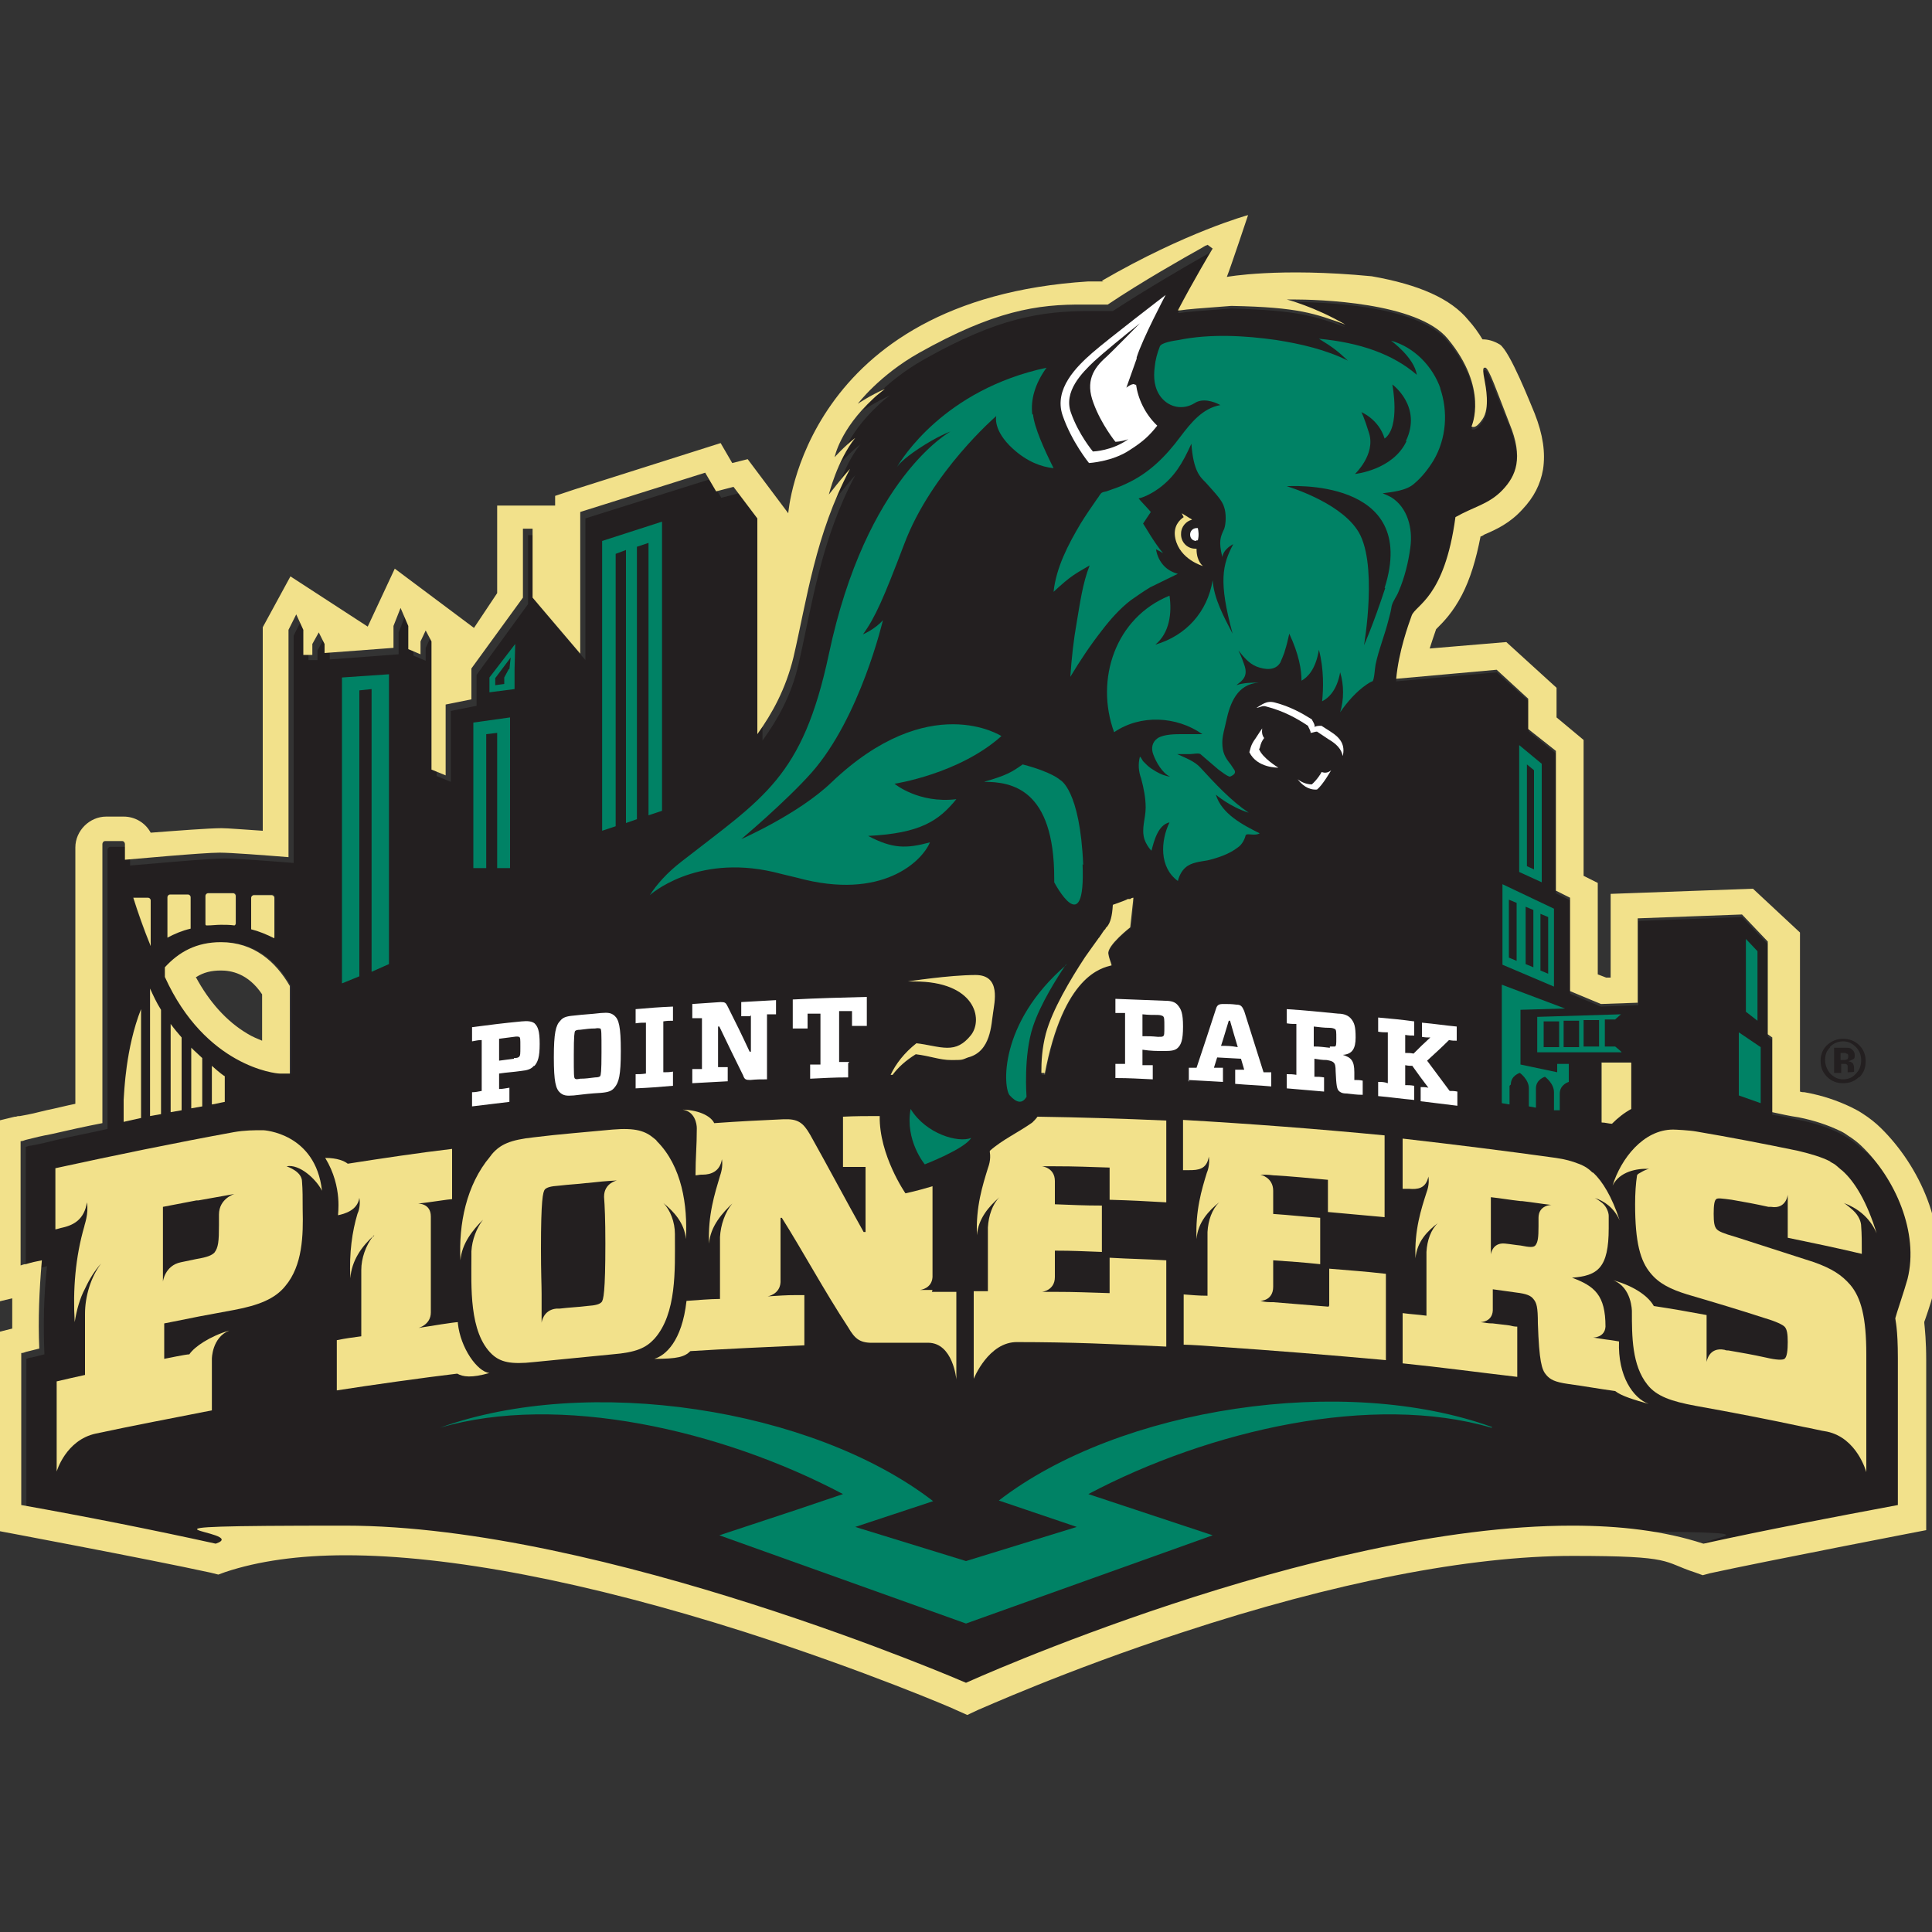 <?xml version="1.0" encoding="UTF-8"?>
<svg id="Layer_1" data-name="Layer 1" xmlns="http://www.w3.org/2000/svg" version="1.1" viewBox="0 0 300 300">
  <rect x="0" y="0" width="300" height="300" fill="#333333" stroke="none"/>
  <defs>
    <style>
      .cls-1 {
        fill: #231f20;
      }

      .cls-1, .cls-2, .cls-3, .cls-4, .cls-5 {
        stroke-width: 0px;
      }

      .cls-2, .cls-3 {
        fill: #008265;
      }

      .cls-3 {
        fill-rule: evenodd;
      }

      .cls-4 {
        fill: #f2e18b;
      }

      .cls-5 {
        fill: #fff;
      }
    </style>
  </defs>
  <g>
    <path class="cls-1" d="M289.1,178.4c-.6-.6-1.4-1.2-2.2-1.7-.5-.3-1-.6-1.4-.8-1.7-.8-3.6-1.5-6.2-2-1.4-.3-2.7-.6-4.1-.8v-11.6l-.7-.5v-14.4l-4-4.2-16.1.6v13.1c0,0-5.8.2-5.8.2l-4.8-2v-14.5l-2.2-1.1v-21.7l-4.2-3.4v-4.7c0,0-5-4.5-5-4.5l-15.6,1.4c.4-4.3,1.9-8.5,2.4-9.8.6-1.7,5.2-2.7,6.8-15.3,2.8-1.6,5.2-2,7.3-4.2,2.1-2.2,3.2-5,1.1-10.3-2.2-5.3-3.2-8.3-3.7-8.7,0,0-.2,0-.2,0-.3,0-.2.8,0,1.8.2,1.2.9,4.5-.3,6.2-.7,1-1.1,1.2-1.4,1.2s-.3-.1-.3-.1c0,0,2.7-5.9-3.7-13.6-4.7-5.8-20.2-6.1-24.1-6.1s-.9,0-.9,0c0,0,4.3,1.2,9.1,3.9-4.7-1.7-7.3-2.6-17.7-2.9-5.2.4-6.8.5-8,.7,0,0-.2,0-.3,0,2.3-4.4,5.2-9.2,5.4-9.6,0,0,0,0,0,0,0,0,0,0,0,0,0,0-.1,0-.2.1h0s0,0,0,0c0,0,0,0,0,0,0,0,0,0,0,0,0,0,0,0,0,0,0,0,0,0,0,0-.2.1-.4.2-.7.4h0c-2.7,1.5-9.4,5.4-14.6,8.8,0,0-.1,0-.2,0-1.2,0-2.3,0-3.4,0-7.4,0-14.2,1-25.7,7.5-6.2,3.5-9.5,7.9-9.5,7.9,0,0,2-1.3,4.2-2.3-.7.5-1.3,1-1.8,1.5-5.2,4.8-6,9.1-6,9.1,0,0,1.4-1.6,3.2-3-2.8,3.5-4.1,8.8-4.1,8.8,0,0,2.1-2.7,3.3-4-5.4,10.2-6.7,20.2-8.8,29.3-1.1,4.9-3.3,8.7-5.6,11.9v-33.5l-3.7-4.9-2.7.7-1.7-2.9-19.4,6.1v22l-7.4-8.7v-10.7h-1.5v10.7l-8,11v4.8s-4,.8-4,.8v11l-2.2-.9v-19.9l-.9-1.7-.8,1.7v2l-1.9-.8v-3.6l-1.2-2.8-1.1,2.8v3.4l-10.7.8v-1.4l-.9-1.8-1,1.8v1.5h-1.4c0,.1,0-3.8,0-3.8l-1.1-2.4-1.2,2.4v35.3c-3.8-.3-9-.7-10.7-.7h0c-2.6,0-13.4,1-14.7,1.1v-2.4c0-.3-.2-.5-.4-.5h-2.7c-.2,0-.4.2-.4.5v43.3c-2.6.6-5.3,1.1-7.9,1.7-1.6.4-2.4.6-4,.9-.3,0-.5.1-.8.2v19.3c.3,0,.5-.1.8-.2,1-.2,1.5-.3,2.5-.6-.5,4.5-.6,9.1-.4,13.7-.8.2-1.2.3-2,.5-.3,0-.5.1-.8.2v.2c0,.3,0,.5,0,.8v19.7c0,1.2,0,1.7,0,2.9,10.1,1.8,20.2,3.8,30.2,6,5.9-1.9,12.7-2.8,20.1-2.8,40.2,0,96.4,24.4,96.4,24.4,0,0,53.8-24.4,94.1-24.4s14.4.8,20.4,2.8c10-2.2,20.1-4.2,30.2-6,0-7.4,0-15.3,0-22.7h0c0-4.7-.4-5.9-.4-6.2.1-.5,1.5-4.6,1.9-6.1,1.8-7.3-1.9-15.6-7.1-20.6ZM39.1,139.3c0-.2.2-.4.4-.4h2.8c.2,0,.4.2.4.4v6.2c-1.1-.6-2.3-1.1-3.6-1.4v-4.9ZM32,139c0-.2.2-.4.4-.4h3.9c.2,0,.4.2.4.4v4.3c0,.2,0,.3-.2.3-.7,0-1.4-.1-2.1-.1h0c-.7,0-1.4,0-2.1.1-.1,0-.2-.2-.2-.3v-4.3ZM26,139.3c0-.2.2-.4.4-.4h2.8c.2,0,.4.2.4.4v4.9c-1.2.3-2.4.8-3.6,1.4v-6.2ZM20.7,139.4h2.3c.2,0,.4.2.4.4v7.1c-1.2-2.7-2.1-5.3-2.7-7.5,0,0,0,0,0,0ZM21.9,173.6c-.9.2-1.8.4-2.7.6v-3.4c0-1.2.3-8,2.7-14.1,0,0,0,0,0,0v16.9ZM25,173c-.6.1-1.1.2-1.7.3v-19.8c.5,1.1,1.1,2.3,1.7,3.3v16.2ZM28.2,172.4c-.6.1-1.1.2-1.7.3v-13.7c.6.7,1.1,1.4,1.7,2.1v11.3ZM31.4,171.8c-.6.1-1.1.2-1.7.3v-9.5c.6.6,1.2,1.2,1.7,1.6v7.5ZM34.9,171.1c-.7.1-1.4.3-2,.4v-5.9c1.1.9,1.9,1.5,2,1.6v4ZM45.1,166.7h-1.5s0,0,0,0c-.6,0-11.4-1.1-17.8-15,0,0,0-1.3,0-1.5,2.1-2.4,4.9-3.9,8.7-3.9,5.1,0,8.5,2.9,10.7,6.8v13.6ZM154.2,157.3c-.2,1.6-.2,6-3.9,6.9-1,.3-1.9.4-2.6.4-1.8,0-3.1-.6-5.5-.9-1.5,1-2.7,2-3.6,3.2-.1,0-.2,0-.3,0,.8-1.7,2.1-3.4,4-4.9,1.8.2,3.4.7,4.8.7s2.5-.4,3.7-2c1.9-2.6.6-8.3-8.8-8.3s-.8,0-1.2,0c0,0,6.4-.9,10.5-1,0,0,0,0,0,0,4,0,3,4.3,2.7,5.9ZM175.6,144s-3.6,2.8-3.4,4.1c0,.7.4,1.3.5,1.8,0,0,0,0,0,0-1.6.4-7.5,1.5-10.4,17-.2,0-.3,0-.5,0,0-1.8.1-3.8.7-6.1.9-3.8,3.7-8.4,6.1-11.9h0c.7-1.1,1.4-2,2-2.8,0,0,0,0,0,0,0-.1.2-.2.3-.4,0,0,0,0,0,0,0-.1.2-.2.2-.3,0,0,0,0,0,0,0-.1.1-.2.2-.3,0,0,0,0,0,0,0,0,.1-.2.2-.3,0,0,0,0,0,0,0,0,.1-.2.2-.2,0,0,0,0,0,0,0,0,.1-.1.1-.2,0,0,0,0,0,0,0,0,.1-.2.2-.2,0,0,0,0,0,0,0,0,0,0,0,0h0c.4-.6.7-1.7.9-3.4l2.3-.7h.4c.2-.2.4-.3.5-.3l-.5,4.6ZM253.3,172.1c-1.1.6-2.1,1.4-3,2.3-.6,0-1.1-.2-1.7-.2v-9.3h4.6c0,0,0,7.2,0,7.2Z"/>
    <path class="cls-4" d="M188.3,38.6s0,0,0,0c-.2.3-3.1,5.2-5.4,9.6,0,0,.2,0,.3,0,1.3-.2,2.8-.3,8-.7,10.5.2,13,1.2,17.7,2.9-4.8-2.8-9.1-3.9-9.1-3.9,0,0,.3,0,.9,0,3.9,0,19.4.4,24.1,6.1,6.4,7.7,3.7,13.6,3.7,13.6,0,0,0,.1.3.1s.7-.2,1.4-1.2c1.2-1.7.5-5.1.3-6.2-.2-1-.3-1.8,0-1.8s.1,0,.2,0c.6.4,1.6,3.3,3.7,8.7,2.2,5.3,1,8.1-1.1,10.3-2.1,2.2-4.5,2.6-7.3,4.2-1.7,12.6-6.2,13.6-6.8,15.3-.5,1.4-2,5.5-2.4,9.8l15.6-1.4,4.9,4.5v4.7c0,0,4.3,3.4,4.3,3.4v21.7l2.2,1.1v14.5l4.8,2,5.7-.2v-13.1c0,0,16.2-.6,16.2-.6l4,4.2v14.4l.7.5v11.6c1.4.3,2.7.6,4.1.8,2.5.5,4.5,1.2,6.2,2,.5.2,1,.5,1.4.8.8.5,1.6,1.1,2.2,1.7,5.2,5,8.9,13.4,7.1,20.6-.4,1.5-1.8,5.6-1.9,6.1,0,.3.4,1.5.4,6.2h0c0,7.4,0,15.3,0,22.8-10.1,1.9-20.2,3.8-30.2,6-6.1-2-13-2.8-20.4-2.8-40.3,0-94.1,24.4-94.1,24.4,0,0-56.2-24.4-96.4-24.4s-14.2.8-20.1,2.8c-10-2.2-20.1-4.2-30.2-6,0-1.2,0-1.7,0-2.9v-19.7c0-.3,0-.5,0-.8v-.2c.3,0,.5-.1.8-.2.8-.2,1.2-.3,2-.5-.2-4.5,0-9.1.4-13.7-1,.2-1.5.3-2.5.6-.3,0-.5.1-.8.2v-19.3c.3,0,.5-.1.8-.2,1.6-.4,2.4-.6,4-.9,2.6-.6,5.3-1.2,7.9-1.7v-43.3c0-.3.2-.5.4-.5h2.7c.2,0,.4.2.4.5v2.4c1.3-.1,12.1-1.1,14.7-1.1h0c1.7,0,7,.4,10.7.7v-35.3l1.2-2.4,1.1,2.4v3.9h1.4v-1.7l1-1.8.9,1.8v1.4l10.7-.8v-3.4l1.1-2.8,1.2,2.8v3.6l1.9.8v-2l.8-1.7.9,1.7v19.9l2.2.9v-11l4-.8v-4.8s8-11,8-11v-10.7h1.5v10.7l7.4,8.7v-22l19.4-6.1,1.7,2.9,2.7-.7,3.7,4.9v33.5c2.3-3.2,4.4-7,5.6-11.9,2.1-9,3.4-19.1,8.8-29.3-1.2,1.3-3.3,4-3.3,4,0,0,1.3-5.3,4.1-8.8-1.8,1.4-3.2,3-3.2,3,0,0,.8-4.3,6-9.1.5-.5,1.2-1,1.8-1.5-2.3,1-4.2,2.3-4.2,2.3,0,0,3.3-4.4,9.5-7.9,11.6-6.5,18.3-7.6,25.7-7.5,1.1,0,2.3,0,3.4,0,0,0,.1,0,.2,0,5.2-3.5,11.9-7.3,14.6-8.8h0c.3-.2.5-.3.7-.4,0,0,0,0,0,0,0,0,0,0,0,0,0,0,0,0,0,0,0,0,0,0,0,0,0,0,0,0,0,0h0c0,0,.2,0,.2-.1,0,0,0,0,0,0M32.2,143.7c.7,0,1.4-.1,2.1-.1h0c.7,0,1.4,0,2.1.1.1,0,.2-.2.2-.3v-4.3c0-.2-.2-.4-.4-.4h-3.9c-.2,0-.4.2-.4.4v4.3c0,.2,0,.3.2.3M42.6,145.6v-6.2c0-.2-.2-.4-.4-.4h-2.8c-.2,0-.4.2-.4.4v4.9c1.2.3,2.4.8,3.6,1.4M26,145.6c1.1-.6,2.3-1.1,3.6-1.4v-4.9c0-.2-.2-.4-.4-.4h-2.8c-.2,0-.4.2-.4.4v6.2M162.2,166.9c2.9-15.5,8.9-16.6,10.4-17,0,0,0,0,0,0-.1-.5-.4-1.1-.5-1.8-.2-1.3,3.4-4.1,3.4-4.1l.5-4.6c-.2,0-.4.1-.5.2h-.4c0,.1-2.3.9-2.3.9-.1,1.8-.4,2.8-.9,3.4h0s0,0,0,0c0,0,0,0,0,0,0,0-.1.1-.2.2,0,0,0,0,0,0,0,0,0,.1-.1.2,0,0,0,0,0,0,0,0-.1.1-.2.2,0,0,0,0,0,0,0,0-.1.2-.2.3,0,0,0,0,0,0,0,0-.1.2-.2.3,0,0,0,0,0,0,0,.1-.2.2-.2.3,0,0,0,0,0,0,0,.1-.2.2-.3.4,0,0,0,0,0,0-.6.8-1.2,1.7-2,2.8h0c-2.3,3.5-5.1,8.2-6.1,11.9-.6,2.3-.7,4.3-.7,6.1.2,0,.3,0,.5,0M23.4,146.9v-7.1c0-.2-.2-.4-.4-.4h-2.3s0,0,0,0c.7,2.2,1.6,4.8,2.7,7.5M43.5,166.7h1.5v-13.6c-2.2-3.8-5.6-6.8-10.7-6.8-3.8,0-6.5,1.5-8.7,3.9,0,.2,0,1.5,0,1.5,6.3,13.9,17.2,15,17.8,15M140.8,152.4c.4,0,.8,0,1.2,0,9.4,0,10.7,5.8,8.8,8.3-1.2,1.5-2.3,2-3.7,2s-3-.5-4.8-.7c-1.9,1.5-3.2,3.2-4,4.9.1,0,.2,0,.3,0,.9-1.2,2-2.2,3.6-3.2,2.4.3,3.7.9,5.5.9s1.6,0,2.6-.4c3.6-.9,3.6-5.2,3.9-6.9.2-1.6,1.3-5.9-2.7-5.9s0,0,0,0c-4.1,0-10.5,1-10.5,1M23.3,173.3c.6-.1,1.1-.2,1.7-.3v-16.2c-.7-1.1-1.2-2.2-1.7-3.3v19.8M19.2,174.2c.9-.2,1.8-.4,2.7-.6v-16.9s0,0,0,0c-2.4,6.1-2.6,12.9-2.7,14.1v3.4M26.5,172.7c.6-.1,1.1-.2,1.7-.3v-11.3c-.6-.7-1.2-1.4-1.7-2.1v13.7M29.7,172.1c.6-.1,1.1-.2,1.7-.3v-7.5c-.5-.5-1.1-1-1.7-1.6v9.5M250.3,174.5c.9-.9,1.9-1.7,3-2.3v-7.2s-4.6,0-4.6,0v9.3c.6,0,1.1.2,1.7.2M32.9,171.5c.7-.1,1.4-.3,2-.4v-4c-.1,0-.9-.6-2-1.6v5.9M171.3,43.7c-.7,0-1.5,0-2.3,0-44.2,2.8-46.6,36-46.6,36l-6.3-8.4-2.4.6-1.8-3.1-22.7,7.2-3,1v1.5h-9v13.6l-3.6,5.4s-12.3-9.2-12.3-9.2l-4.2,9-12-7.8-4.3,7.9v31.6c-3.2-.2-5.4-.4-6.4-.4h0c-1.9,0-7.1.4-11,.7-.8-1.5-2.4-2.5-4.2-2.5h-2.7c-2.6,0-4.8,2.2-4.8,4.8v39.8c-1.5.3-3,.7-4.5,1h0s0,0,0,0c-1.6.4-2.4.6-4.1.9-.2,0-.4,0-.6.1h-.2c0,0-3.3.8-3.3.8v28.1l2.9-.7c0,1.5,0,3.1,0,4.7l-2.8.7v4.4s0,26.2,0,26.2c0,0,23.5,4.4,33.6,6.6l1.2.3,1.1-.4c5.1-1.7,11.4-2.6,18.7-2.6,16,0,37.4,4.1,61.9,11.9,18.7,6,32.7,12,32.8,12.1l1.8.8,1.7-.8c.1,0,13.5-6.1,31.6-12,23.7-7.8,44.7-11.9,60.7-11.9s13.8.9,19.1,2.6l1.1.4,1.1-.3c8.7-1.9,33.6-6.7,33.6-6.7,0,0,0-18.9,0-26.3h0c0-3.1-.2-4.9-.3-5.9,0-.1,0-.2.1-.4.7-2,1.3-3.9,1.5-5,2.3-9.3-2.5-19.1-8.3-24.8-.8-.8-1.8-1.6-2.9-2.3h0s0,0,0,0c-.6-.4-1.2-.7-1.8-1h0s0,0,0,0c-2.1-1-4.4-1.8-7.2-2.3-.2,0-.4,0-.7-.1v-24.7l-7.3-6.8-22.1.8v13c0,0-.7,0-.7,0l-1.3-.5v-14.2l-2.2-1.1v-21.1l-4.2-3.5v-4.6c0,0-7.8-7.1-7.8-7.1l-11.9,1c.3-.9.6-1.9,1-3,0,0,.1-.1.2-.2.9-.9,2.4-2.4,3.8-5.1,1.3-2.5,2.2-5.5,2.9-9.1.2,0,.4-.2.6-.3,1.9-.8,4-1.8,5.9-3.9,1.8-1.9,2.8-3.9,3.2-6.2.4-2.6,0-5.4-1.3-8.7-.6-1.4-3.8-9.6-5.4-10.7h0s0,0,0,0c-1-.6-1.9-.8-2.6-.8s0,0-.1,0c-.6-1-1.3-2-2.2-3-2.7-3.3-7.6-5.5-15-6.8-14.5-1.4-22.5.1-22.5.1.6-1.5,3.3-9.6,3.3-9.6,0,0-9.6,2.6-22.7,10.2ZM30.5,151.7c1.1-.7,2.3-1,3.8-1s4.2.4,6.4,3.7v7.2c-.7-.3-1.5-.6-2.3-1.1-3.2-1.9-5.9-4.9-8-8.8h0Z"/>
    <g>
      <path class="cls-4" d="M185.8,85.2c0,0-.1,0-.2,0-1.3,0-2.3-1.1-2.2-2.4,0-1,.8-1.9,1.7-2.1,0,0-.2-.2-.3-.2h0c-.3-.2-1.3-.8-1.3-.8l.3.6h0c-.6.4-1.7,1.4-1.3,3.3.7,3.3,4.3,4.3,4.3,4.3,0,0-1-.7-1-2.6Z"/>
      <path class="cls-5" d="M185.7,83.9c0,0,.2,0,.3,0,.2-.8.1-1.4,0-1.9,0,0-.2,0-.2,0-.5,0-1,.4-1,1s.4,1,1,1Z"/>
    </g>
    <g>
      <g>
        <g>
          <path class="cls-5" d="M82.9,165.5c-.4.5-1,.7-2,.8-1.4.2-2.1.2-3.4.4v2.4c.6,0,.9-.1,1.6-.2v2.2c-2.3.3-3.5.4-5.8.7v-2.2c.6,0,.9-.1,1.5-.2v-7.9c-.6,0-.9.1-1.5.2v-2.2c3.1-.4,4.6-.6,7.7-.9,1-.1,1.6,0,2,.3.5.5.8,1.1.8,3.2s-.3,2.8-.8,3.4ZM79.8,164.3c.5,0,.7-.1.8-.2.2-.2.2-.4.2-1.6s0-1.4-.2-1.5c0,0-.3-.1-.8,0-.9.1-1.4.2-2.3.3v3.4c.9-.1,1.4-.2,2.3-.3Z"/>
          <path class="cls-5" d="M93.3,157.3c1.2-.1,1.6,0,2.1.4.7.6,1,1.7,1,5.5s-.3,4.9-1,5.7c-.4.5-.9.7-2.1.8-1.7.1-2.5.2-4.2.4-1.2.1-1.6,0-2.1-.4-.7-.6-1-1.7-1-5.5s.3-5,1-5.7c.4-.5.9-.7,2.1-.8,1.7-.2,2.5-.2,4.2-.4ZM89.3,167.5c.1.1.3.1.8,0,.9,0,1.4-.1,2.3-.2.5,0,.7-.1.8-.2.1-.2.2-.6.2-3.7s0-3.6-.2-3.7c-.1,0-.3-.1-.8,0-.9,0-1.4.1-2.3.2-.5,0-.7.1-.8.2-.1.2-.2.6-.2,3.7s0,3.6.2,3.7Z"/>
          <path class="cls-5" d="M104.5,166.4v2.2c-2.3.2-3.5.3-5.8.4v-2.2c.6,0,.9,0,1.6-.1v-7.9c-.6,0-.9,0-1.6.1v-2.2c2.3-.2,3.5-.3,5.8-.4v2.2c-.6,0-.9,0-1.5.1v7.9c.6,0,.9,0,1.5-.1Z"/>
          <path class="cls-5" d="M116.5,157.8c-.6,0-.9,0-1.4,0,0-.9,0-1.3,0-2.2,2.2-.1,3.2-.2,5.4-.3v2.2c-.6,0-.9,0-1.4,0v10.1c-1.1,0-1.6,0-2.6.1-.7,0-.9-.1-1.1-.7-1.5-3-2.2-4.5-3.7-7.6,0,0-.1,0-.2,0v6.3c.6,0,.9,0,1.5,0v2.2c-2.2.1-3.3.2-5.5.3v-2.2c.6,0,.9,0,1.5,0v-7.9c-.6,0-.9,0-1.5,0v-2.2c1.8-.1,2.6-.2,4.4-.3.7,0,.8.1,1.1.7,1.4,2.8,2.1,4.2,3.4,7,0,0,.1,0,.2,0v-5.7Z"/>
          <path class="cls-5" d="M131.7,165.1v2.2c-2.4,0-3.6.1-5.9.2v-2.2c.6,0,1,0,1.6,0v-7.9c-.8,0-1.2,0-2,0v2.3c-.9,0-1.4,0-2.3,0v-4.5c3.8-.2,7.6-.3,11.5-.4v4.5c-.9,0-1.4,0-2.3,0v-2.3c-.8,0-1.2,0-2,0v7.9c.6,0,1,0,1.6,0Z"/>
        </g>
        <g>
          <path class="cls-5" d="M182.9,162.7c-.4.4-1,.5-2,.5-1.4,0-2.1,0-3.5-.2v2.4c.6,0,1,0,1.6,0v2.2c-2.3-.1-3.5-.2-5.8-.2v-2.2c.6,0,.9,0,1.5,0v-7.9c-.6,0-.9,0-1.5,0v-2.2c3.1.1,4.6.2,7.7.3,1,0,1.6.2,2,.7.5.6.8,1.2.8,3.3s-.3,2.8-.8,3.3ZM179.8,161c.5,0,.7,0,.8-.1.2-.1.2-.4.2-1.5s0-1.4-.2-1.6c0,0-.3-.2-.8-.2-.9,0-1.4,0-2.4-.1v3.4c.9,0,1.4,0,2.4.1Z"/>
          <path class="cls-5" d="M184.6,168v-2.2c.5,0,.7,0,1.2,0,1.2-3.6,1.8-5.4,3-9.1.2-.7.5-.8,1.2-.8.8,0,1.2,0,2,.1.7,0,.9.3,1.2,1,1.2,3.8,1.8,5.7,3,9.5.5,0,.7,0,1.2,0v2.2c-2.2-.2-3.3-.2-5.6-.4v-2.2c.6,0,.8,0,1.4,0-.2-.7-.3-1-.5-1.7-1.5-.1-2.2-.1-3.7-.2-.2.6-.3,1-.5,1.6.6,0,.8,0,1.4,0v2.2c-2.1-.1-3.2-.2-5.4-.3ZM189.6,162.4c1,0,1.5,0,2.6.2-.5-1.6-.7-2.4-1.2-4.1,0,0-.1,0-.2,0-.5,1.6-.7,2.4-1.2,3.9Z"/>
          <path class="cls-5" d="M210.3,167.7c.5,0,.8,0,1.3.1v2.2c-1,0-1.5-.1-2.5-.2-.7,0-1-.2-1.2-.4-.3-.3-.4-.8-.5-3,0-.9-.1-1.2-.3-1.4-.2-.2-.5-.3-1.1-.4-.8,0-1.2-.1-1.9-.2v2.8c.6,0,.9,0,1.5.1,0,.9,0,1.3,0,2.2-2.3-.2-3.5-.3-5.8-.5v-2.2c.6,0,.9,0,1.5.1v-7.9c-.6,0-.9,0-1.5-.1v-2.2c3.2.2,4.8.4,8,.7.9,0,1.6.3,2,.8.5.6.7,1.2.7,2.9s-.5,2.6-2,2.7h0c1.3.4,1.8.9,1.8,2.7,0,.4,0,.9,0,1.2ZM206.5,162.5c.5,0,.7,0,.8,0,.2-.1.2-.4.2-1.3s0-1.3-.2-1.4c0,0-.3-.2-.8-.2-1,0-1.5-.1-2.5-.2v3.1c1,0,1.5.1,2.5.2Z"/>
          <path class="cls-5" d="M219.4,165.5c-.5,0-.7,0-1.2-.1v3.1c.5,0,.8,0,1.4.1v2.2c-2.2-.2-3.4-.4-5.6-.6,0-.9,0-1.3,0-2.2.6,0,.9,0,1.5.2v-7.9c-.6,0-.9,0-1.5-.1v-2.2c2.2.2,3.4.3,5.6.6v2.2c-.5,0-.8,0-1.4-.1v2.8c.5,0,.8,0,1.3.1,1-1,1.5-1.5,2.6-2.5-.5,0-.8,0-1.3-.1v-2.2c2.2.2,3.3.4,5.4.6v2.2c-.5,0-.7,0-1.2-.1-1.3,1.3-2,1.9-3.4,3.2,1.4,1.9,2.1,2.8,3.5,4.7.5,0,.7,0,1.2.1v2.2c-2.3-.3-3.4-.4-5.7-.7v-2.2c.5,0,.7,0,1.2.1-1-1.3-1.5-2-2.5-3.4Z"/>
        </g>
      </g>
      <g>
        <path class="cls-5" d="M195.6,116.2c.2-.9.4-1.2.7-1.6-.5-.6-.3-1.5-.3-1.5,0,0-.7,1-1,1.5-.5.7-.7,1-1,2.2,1.2,2.5,4.5,2.4,4.5,2.4,0,0-2.5-1.5-3-2.9Z"/>
        <path class="cls-5" d="M205.2,119.9c0,.1-.7,1.2-1.5,1.9-.9,0-1.7-.4-2.2-.8.6.8,1.6,1.7,3,1.6.9-.7,2.2-3,2.2-3,0,0-.6.6-1.4.3Z"/>
        <path class="cls-5" d="M206.6,113.6c-.5-.3-.9-.6-1.4-.9-.4,0-.8,0-1.1.2.2-.3-.4-1.1-.4-1.2-1.6-1-3.4-2-5.7-2.6-1.4-.4-2.1.4-2.9.8.5,0,.9-.4,1.5-.2,2.7.7,4.7,1.8,6.5,3,0,.1.5.9.4,1.1.3,0,.7-.2,1-.2.6.4,1.2.8,1.8,1.2,1.2.7,2,1.5,2.2,2.6.4-1.7-.3-2.8-1.9-3.8Z"/>
      </g>
      <path class="cls-5" d="M176.3,59.8c-.3-.5-1.4.4-1.4.4l1.6-4.5c0,0,0-.1,0-.2.9-2.9,4.5-9.7,4.5-9.7,0,0-9,6.9-11.4,9-2.4,2.1-6,5.6-4.6,9.7,1.4,4.1,4.1,7.4,4.1,7.4,0,0,3.6-.2,6.3-2,2.2-1.4,3.1-2.3,4.3-3.8-1.9-1.8-3-4.2-3.3-6.4ZM169.7,70.1s-2.2-2.6-3.4-6c-1.2-3.3,1.7-6.2,3.6-8,1.3-1.2,4.8-4.1,7.1-5.9,0,0-4.5,4.6-5.3,5.3-1.9,1.7-3.2,3.7-1.9,7.1,1.2,3.3,3.4,6,3.4,6,0,0,.9,0,2-.4-2.5,1.8-5.4,1.9-5.4,1.9Z"/>
    </g>
    <g>
      <path class="cls-4" d="M291.4,191.5c-1.5-4.9-3.4-8-5.3-9.7-.4-.3-.8-.7-1.2-1-.3-.2-.6-.3-.8-.5-1.2-.6-2.8-1.1-4.9-1.6-5.3-1.1-10.5-2.1-15.8-3-1.1-.2-3.3-.3-3.6-.3-4.6,0-8.1,4.5-9.4,8.7,1.1-2.2,3.8-2.7,5.7-2.6,0,0-.4,0-1.4.6-.2.1-.4.2-.5.4-.2,1.3-.3,2.8-.3,4.5,0,5.9.8,8.8,2.4,10.7,1.3,1.6,3.1,2.5,5.7,3.3,4.1,1.2,8.1,2.4,12.1,3.7,1.7.5,2.7,1,3,1.3.4.4.5,1.2.5,2.4s-.1,2.3-.5,2.6c-.3.2-1.2.2-2.9-.2-2.3-.5-3.5-.7-5.8-1.1-.2,0-.4,0-.6-.1,0,0,0,0,0,0-2.5-.5-2.8,1.9-2.8,1.9v-5.6s0,0,0,0c0-.5,0-1,0-1.7-3.3-.6-4.9-.9-8.2-1.4-.7-1.3-2.7-3-6.3-4,2.9,1.1,2.9,4.8,2.9,4.8t0,0c0,3.9,0,8.4,2.4,11.4,1.4,1.8,3.7,2.6,7.5,3.3,5.6,1,11.3,2.1,16.9,3.3.7.1,2.7.6,3.5.7,4.7,1,6.1,6.3,6.1,6.3v-17.6s0,0,0,0c0-.2,0-.4,0-.7,0-5.7-.8-8.8-2.5-10.8-1.3-1.5-2.8-2.5-5.6-3.5-4-1.3-8.1-2.6-12.1-3.9-2.1-.6-2.7-.9-3-1.2-.4-.4-.5-1.1-.5-2.4s.1-2.1.4-2.3c.2-.2.9-.1,2.4.1,2.3.4,3.4.6,5.7,1.1.2,0,.3,0,.4,0,2.4.4,2.6-1.9,2.6-1.9v5.4c0,.4,0,.8,0,1.3,3.9.8,7.7,1.6,11.5,2.5,0-1.7,0-3.1-.1-4.3,0-.6-.3-1.6-1.3-2.5-1-.9-1.4-1.1-1.4-1.1,1.9.7,4,2.1,5.1,4.7Z"/>
      <path class="cls-4" d="M71.1,205.3c-.5,0-4.3.6-6.1.9,0,0,1.9-.5,1.9-2.4,0-5,0-14.9,0-14.9,0-2.1-2-2-2-2,1.8-.2,4.9-.7,5.3-.7v-7.8c-5.1.6-11.1,1.5-16.2,2.3-.5-.4-1.6-.9-3.5-.9,2.8,4.6,1.9,8.9,2,8.9.9-.2,3-.7,3.3-2.7.2,1.1-.1,2.1-.3,2.5-.8,2.7-1.3,6-1.1,10,.2-2.8,1.8-5,3.7-6.7,0,0,0,.2-.2.2-1.1,1.4-1.8,3.4-1.8,5.2v10.3c-1.5.2-2.3.3-3.8.6v7.8c5.1-.8,13.6-2,18.7-2.6.9.5,2.2.7,5-.1-1.9-.2-4.5-3.9-4.9-7.7Z"/>
      <path class="cls-4" d="M40.7,175.5c-1.2,0-2.7,0-4.4.3-9.3,1.7-18.5,3.6-27.7,5.6v9.5c.5-.1.7-.2,1.2-.3,1.7-.4,3.3-1.3,3.7-3.9.3,1.8-.4,3.5-.4,3.7-1.4,4.8-1.8,9.9-1.5,14.9.3-1.9.8-3.7,1.6-5.2h0c.7-1.5,1.5-2.8,2.5-3.9-1.6,2.1-2.5,5.1-2.5,7.8v9.5c-1.8.4-2.7.6-4.4,1v14s1.4-4.9,6.1-5.9c5.1-1.1,12.9-2.6,18-3.6v-8s0-3.3,2.7-4.4c-3,.9-5.4,2.5-6.2,3.7-.5,0-3.4.6-3.9.7v-5.5c4.4-.9,6.5-1.3,10.9-2.1,3.7-.7,6.3-1.7,7.9-3.7,2.7-3.2,2.8-7.9,2.7-11.9,0-1.7,0-3.1-.1-4.3,0-1.6-2.2-2.3-2.4-2.4,2-.4,4.6,2,5.5,3.8-1-9-9.1-9.4-9.1-9.4ZM34,188.4c0,.5,0,1.1,0,1.8,0,2.6-.1,3.5-.7,4.3-.4.4-1,.7-2.8,1-1,.2-1.4.3-2.4.5-2.5.5-2.8,3-2.8,3v-2.4s0,0,0,0v-9.2c2.1-.4,3.1-.6,5.2-1,0,0,.2,0,.3,0h0c2.2-.4,3.3-.6,5.6-1,0,0-2.4.7-2.4,3.2Z"/>
      <path class="cls-4" d="M104.8,192.2c0-.2,0-.4,0-.6,0-1.8-.7-3.7-1.8-4.8,1.6,1.3,3.3,3.1,3.5,5.6.3-5.2-.6-11.3-4.5-15.2-.1-.2-.3-.3-.4-.4-1.4-1.2-2.9-1.7-6.5-1.4-4.1.4-8.2.7-12.2,1.2-3.7.4-5.2,1.1-6.5,2.6-.1.1-.2.3-.3.4-3.7,4.4-4.9,10.5-4.6,16.1.2-2.6,1.9-4.7,3.5-6.3-1,1.3-1.7,3.1-1.8,4.9,0,.3,0,.6,0,.8,0,4.6-.4,11.8,3.2,15.2,1.3,1.2,2.9,1.6,6.5,1.2,4.1-.4,8.1-.8,12.2-1.2,3.7-.3,5.2-1,6.5-2.4,3.5-3.9,3.2-10.8,3.2-15.8ZM93.8,185.9h0c.1,1.3.2,3.4.2,7.2,0,7.6-.3,8.8-.6,9.1-.3.3-.8.5-2.3.6-1.7.2-2.5.2-4.2.4-.2,0-.3,0-.5,0-2.1.2-2.3,2.2-2.3,2.2v-4.5c0-1.3-.1-3.4-.1-7,0-7.6.3-8.8.6-9.2.3-.3.8-.5,2.3-.6,1.7-.2,2.5-.2,4.2-.4,0,0,0,0,.1,0,0,0,0,0,0,0,1.8-.2,2.8-.3,4.6-.4,0,0-2,.4-2,2.5Z"/>
      <path class="cls-4" d="M172.4,200.8c-3.5-.1-5.2-.2-8.6-.2h0c-.8,0-1.2,0-2,0,0,0,2-.2,2-2.3t0,0v-4.1c2.9,0,4.4.1,7.3.2v-7.2c-2.9,0-4.4-.1-7.3-.2v-3.6s0,0,0,0c0-2.1-2-2.3-2-2.3.8,0,1.2,0,2,0h0c3.4,0,5.1.1,8.5.2v5c3.5.1,5.3.2,8.8.4v-12.7c-6.7-.3-13.3-.5-20-.6-.2.3-.5.6-.8.9-2.1,1.5-4.7,2.7-6.6,4.4,0,0,0,.1,0,.2.2,1.2-.2,2.2-.3,2.5-.8,2.6-1.9,6-1.7,10.4.2-2.6,1.9-4.5,3.5-5.9-1.1,1.1-1.7,2.9-1.8,4.7v9.9c-1.5,0-.7,0-2.2,0v13.6s2.3-5.8,6.8-5.7c8.2,0,14.9.3,23.1.7v-13.4c-3.5-.2-5.3-.2-8.8-.4,0,2.3,0,3.4,0,5.7Z"/>
      <path class="cls-4" d="M251.4,208.3c0,0-1.1-.2-2-.3-.8-.1-1.2-.2-2-.3,0,0,1.8,0,1.9-1.7,0-4.9-1.7-6.3-5.2-7.6h0c4-.3,5.7-1.5,5.7-7.7s0-1.3,0-1.9c0-.5-.3-1.4-1-2-.9-.7-1.2-.8-1.2-.8h0c1.5.5,3,1.5,3.9,3.5-1.2-3.7-2.7-6.1-4.1-7.4,0,0-.1,0-.2-.1-.7-.7-1.5-1.1-2.1-1.3,0,0,0,0,0,0-1-.4-2.1-.7-3.5-.9-7.9-1.1-15.9-2.1-23.8-3v7.8c.3,0,.5,0,.8,0,0,0,0,0,.2,0,1.3.1,2.6,0,3-1.9.2,1.2-.2,2.2-.3,2.5-.8,2.5-1.9,5.8-1.7,10.2.2-2.6,1.9-4.3,3.5-5.5-1.1,1-1.7,2.7-1.8,4.5v9.9c-1.5-.2-2.2-.2-3.7-.4v7.8c5.9.6,11.8,1.4,17.8,2.1v-7.8c-.5,0-.8-.1-1.3-.2-1-.1-1.5-.2-2.5-.3-.8,0-1.1-.1-1.9-.2,0,0,1.8,0,1.9-1.8v-3.3c1.4.2,2.2.3,3.6.5,1.7.2,2.3.5,2.7,1,.5.6.7,1.2.7,3.8.2,5.9.6,7.2,1.3,8,.6.7,1.3,1.1,3.4,1.4,2.9.4,4.4.7,7.3,1.1,1,.8,3.1,1.4,5.2,2-2.4-.9-4.8-4.3-4.6-9.7ZM238.9,189.3h0c0,.3,0,.7,0,1.1,0,1.8-.1,2.5-.5,3-.3.3-.8.3-2.3,0-1-.1-1.4-.2-2.4-.3-2-.2-2.2,1.7-2.2,1.7v-4.6h0v-4.3c1.8.2,2.8.4,4.6.6,0,0,.1,0,.2,0,1.8.2,2.8.4,4.6.6,0,0-2,0-2,2Z"/>
      <path class="cls-4" d="M206.3,202.9c-3.4-.3-5.2-.4-8.6-.7h0c-.8,0-1.2,0-2-.2,0,0,2,0,2-2.2v-4.1c2.9.2,4.4.3,7.3.6v-7.2c-2.9-.2-4.4-.4-7.3-.6v-3.6s0,0,0,0c0-2.1-2-2.5-2-2.5.8,0,1.2,0,2,.1h0c3.4.2,5.1.4,8.5.7v5c3.5.3,5.3.5,8.8.8v-12.7c-10.4-1-20.8-1.8-31.3-2.4v7.8c.3,0,.5,0,.8,0,0,0,0,0,.2,0,1.3,0,2.7-.1,3-2.1.2,1.2-.2,2.3-.3,2.5-.8,2.6-1.8,5.9-1.6,10.3.2-2.6,1.9-4.4,3.5-5.7-1.1,1.1-1.7,2.8-1.8,4.6v9.9c-1.5,0-2.2-.1-3.7-.2v7.8s1.2,0,5.1.3c8.8.6,17.5,1.3,26.3,2.1v-13.4c-3.5-.4-5.3-.5-8.8-.8v5.7Z"/>
      <path class="cls-4" d="M144.8,200.3c-.8,0-1.2,0-1.9,0,0,0,1.8-.2,1.9-2v-14.1c-2.3.7-4.2,1.1-4.2,1.1,0,0-4.1-5.9-4-12-1.9,0-3.8,0-5.7.1v7.8c1.4,0,2.1,0,3.5,0v10.1c0,0-.2,0-.3,0-2.8-5-5.5-10.1-8.3-15.1-1.1-1.9-1.9-2.5-4.2-2.4-4.3.2-6.4.3-10.7.6-.4-.9-2-2-4.9-2.1,1.9.3,2.2,2.2,2.2,2.9,0,2.9-.2,4.4-.2,7.3.3,0,.6-.1.9-.1,0,0,0,0,.2,0,1.3,0,2.7-.5,3-2.4.2,1.2-.2,2.3-.3,2.6-.8,2.7-1.9,6.1-1.7,10.5.2-2.7,2.1-4.8,3.7-6.3,0,0,0,0-.1.1-1.1,1.3-1.8,3.3-1.9,5.2v9.6c-1.5,0-3.7.2-5.2.3-.7,6.3-3.3,8.5-5,9,3.6,0,4.7-.3,5.6-1.2,4.7-.3,13-.7,17.7-.9v-7.8c-.4,0-.7,0-1.1,0h0c-1.9,0-2.8.1-4.6.2,0,0,1.9-.3,2-2.2v-10c0,0,.1,0,.2,0,3.4,5.4,6.5,11.2,10.3,17,1.1,1.9,1.9,2.5,4.2,2.4,1.4,0,2.1,0,3.5,0,1.4,0,2.1,0,2.8,0,0,0,1.9,0,1.9,0,3.9,0,4.4,5.7,4.4,5.7v-13.6c-.4,0-.7,0-1.1,0-1,0-1.7,0-2.7,0Z"/>
    </g>
    <g>
      <path class="cls-2" d="M250.8,162.5h-1.6s0-4.2,0-4.2h1.6s.9-.8.9-.8l-13,.4v5.5h13.1c0-.1-1-.9-1-.9ZM242.1,162.6h-2.4s0-4,0-4h2.4c0,0,0,4,0,4ZM245.2,162.6h-2.4s0-4.1,0-4.1h2.4c0,0,0,4.1,0,4.1ZM248.3,162.5h-2.4s0-4.1,0-4.1h2.4c0,0,0,4.1,0,4.1Z"/>
      <path class="cls-2" d="M234.6,168.4h0c0-1.4,1.4-1.8,1.4-1.8,0,0,1.4,1,1.4,2.4h0v2.8l1.1.2v-3h0c0-1.4,1.4-1.8,1.4-1.8,0,0,1.4,1,1.4,2.4h0v2.8h.9c0,.1,0-2.6,0-2.6h0c0-1.4,1.4-1.8,1.4-1.8v-2.8h-1.8v1.3l-5.7-1.2h0s0-8.5,0-8.5l6.9-.2-9.8-3.7v18.4l1.2.2v-2.9Z"/>
      <polygon class="cls-2" points="53.1 105.2 53.1 152.7 55.8 151.6 55.8 107.2 57.7 107 57.7 150.9 60.4 149.7 60.4 104.7 53.1 105.2"/>
      <polygon class="cls-2" points="93.5 84 93.5 129 95.6 128.3 95.6 86 97.2 85.4 97.2 127.8 98.9 127.2 98.9 84.9 100.7 84.3 100.7 126.6 102.8 125.9 102.8 81 93.5 84"/>
      <polygon class="cls-3" points="73.5 112.2 73.5 134.8 75.5 134.8 75.5 114 77.2 113.8 77.2 134.8 79.2 134.8 79.2 111.4 73.5 112.2"/>
      <path class="cls-3" d="M80,100l-4,5.2v2.3l3.9-.5v-3.1s.1-3.9.1-3.9ZM79,103.9l-.7,1.3v1l-1.4.2v-1.1l2.4-3.2-.2,1.8Z"/>
      <path class="cls-2" d="M231.7,221.6c-22.9-8.3-57.8-3.1-76.6,11.4h0s12.1,4.1,12.1,4.1l-17.2,5.3-17.2-5.3,12.1-4h0c-18.8-14.5-53.7-19.7-76.6-11.4,18.4-5.4,43.7.3,62.6,10.3l-7.1,2.4h0s-12.1,4-12.1,4l38.3,13.7,38.3-13.7-19.3-6.4c18.9-10,44.2-15.7,62.6-10.3Z"/>
      <path class="cls-2" d="M233.3,137.4v12.4l8,3.4v-12.1l-8-3.8ZM235.5,149.2l-1.2-.5v-9l1.2.5v9ZM238.1,150.2l-1.2-.5v-8.9l1.2.5v8.9ZM240.4,151.2l-1.2-.5v-8.8l1.2.5v8.8Z"/>
      <path class="cls-2" d="M235.9,115.8v19.6l3.5,1.6v-18.4l-3.5-2.9ZM238.2,135l-1.1-.5v-15.8l1.1.9v15.4Z"/>
      <polygon class="cls-2" points="271.1 145.8 272.9 147.7 272.9 158.5 271.1 157.1 271.1 145.8"/>
      <polygon class="cls-2" points="270 160.3 273.4 162.6 273.4 171.3 270 170.1 270 160.3"/>
      <path class="cls-2" d="M160.3,64.4c-.3-2.3.4-4.8,2.2-7.3h0c-15.9,3.4-22.5,14.2-23.2,15.4.2-.3.9-1.2,3.3-2.8,3-2,5-2.7,5-2.7,0,0-13.1,7.1-18.9,34.6-4.1,19.2-10.1,22.2-22.9,32.2-2.2,1.7-3.8,3.5-4.9,5.2,0,0,7-6.4,19.2-3.6,0,0,2.8.7,3.7.9,13.2,3.6,19.4-2.6,20.6-5.5-3.7,1-5.8,1-9.6-1,8.2-.4,11-2.4,13.7-5.7-5.9.7-9.6-2.4-9.6-2.4,0,0,10-1.5,16.6-7.4,0,0,0,0,0,0,0,0-11.2-7.3-26.4,7.2-5.1,4.9-14,8.8-14,8.8,0,0,6.9-5.8,10.9-10.3,7.6-8.6,11.1-23.7,11.1-23.7-1.2,1.4-3.1,2.2-3.1,2.2,1.9-2.6,3.2-5.6,6.4-14,4.2-11.2,14.3-19.9,14.3-19.9,0,0-.6,2.2,2.6,5.1,2.2,2,4.4,2.8,6.3,3-1.4-2.8-3-6.3-3.2-8.4Z"/>
      <path class="cls-2" d="M223.7,60.4c-1.2-3.5-4.1-6.5-7.7-7.5,0,0,3.6,2.6,4,5.3-3.7-3.2-8.8-5-15.2-5.6,2.3,1.4,3,2,4.5,3.4-3.4-1.7-7.3-2.6-11.1-3.2-4.9-.7-10.3-1-15.2,0-.7.1-2.7.4-2.9,1-.4,1-.7,2.1-.8,3.2-.2,1.6-.1,3.3,1,4.7,1.3,1.6,3.4,2,5.2.9,1.2-.8,2.9-.3,4,.3-2.8.5-4.6,2.8-6.2,4.9-2.3,3.1-4.9,5.7-8.4,7.3-1,.5-2,.8-3.1,1.2-.4.1-.7.1-.9.4-.2.2-.3.5-.5.7-.9,1.3-1.8,2.6-2.6,3.9-1.9,3.2-3.8,6.8-4.2,10.6,2.8-2.6,3.4-2.8,5.6-4.1-1.1,2.8-1.5,5.9-2,8.8-.5,2.8-.8,5.6-1,8.5,1.5-2.5,3.1-4.9,4.9-7.2,1.3-1.7,2.8-3.4,4.5-4.7,1-.7,2-1.4,3-2,.2-.1,3.7-1.8,4.3-2.1-1.6-.4-3-1.6-3.4-3.8.4.2.8.4,1.1.6-1.5-1.8-2.8-4.2-3.1-4.6.4-.6.8-1.2,1.2-1.8-.6-.7-1.3-1.4-1.9-2.1,1-.2,2.4-1,3.2-1.6,2.4-1.8,3.6-3.8,5-6.9.3,4.3,1.4,5.2,2.2,6,1.6,1.8,2.6,2.8,2.9,3.9.3.9.3,2.4,0,3.3-.6,1.3-.9,1.9-.3,4.4.2-1.3,1.7-2,1.7-2-1.7,3.2-2.3,5.8-.1,13.9-1.3-2.5-2.9-5.4-3.1-8.3-.8,4.9-4.1,8.6-8.9,10,2.2-1.8,2.6-4.9,2.2-7.6-8.4,3.4-11.6,13-8.6,21.2,4.1-2.8,9.7-2.5,13.7.3-1,0-2,0-3,0-1.2,0-2.9,0-3.9.6-.9.6-1.1,1.6-.7,2.6.4,1.1,1.4,2.9,2.6,3.4-.8-.1-1.5-.4-2.2-.8-.5-.3-1-.6-1.4-1-.2-.2-.4-.4-.6-.6-.1-.1-.3-.6-.5-.7-.3,1.2-.2,2.3.2,3.4.4,1.5.7,3,.7,4.5,0,1.7-.7,3.2-.2,4.9.2.6.6,1.3,1.1,1.8.4-1.5,1-4,2.8-4.4-1.4,2.9-1.6,7,1.3,9.1.2-.8.6-1.6,1.2-2.1.9-.8,2.3-.9,3.4-1.1,1.7-.4,3.4-1,4.7-2,.6-.4,1-1.1,1.2-1.8,0-.4.8-.2,1.2-.2.3,0,.7,0,1-.2-2.6-1.3-5.9-3-6.8-6,0,0,2.2,1.9,5.1,2.8-2.8-1.9-5.2-4.5-7.5-7-.9-1-2.3-1.5-3.6-2.1h2c.4,0,1.3-.2,1.6,0,.9.8,1.9,1.6,2.8,2.4.3.2,1.4,1.1,1.8,1.1.7-.3.9-.6.7-1,0,0-.6-.9-.6-.9-.9-1.1-1.3-1.9-1.3-3.4,0-1.1.4-2.3.6-3.3.6-2.8,1.7-5.8,5.1-6-1.1,0-2.4,0-3.5.4.3-.3.7-.5,1-.9.5-.6.5-1.3.3-2-.3-.9-.6-1.7-1-2.5.8,1,1.6,2,2.8,2.5,1.3.5,2.9.7,3.7-.6,0,0,.7-1.6.7-1.8.3-.9.5-1.8.7-2.7,1.5,3.2,1.9,5.6,1.9,7.3.9-.5,2.2-1.7,2.7-4.8.8,3,.7,6.1.5,8,1-.5,2.3-1.7,2.8-4.5.6,1.9.6,4.3,0,6.2,1.1-1.6,2.5-3.2,4.1-4.3.3-.2.6-.4.9-.5.3-.1.4-2.2.5-2.6.5-2.4,1.4-4.5,2-6.9.2-.7.4-1.5.5-2.2.2-.8.8-1.5,1.1-2.3.9-2.1,1.5-4.5,1.8-6.8.4-2.9-.4-6.2-3-7.8-.4-.2-.8-.4-1.3-.6,1.5-.2,3.7-.4,4.9-1.5,1.2-1,2.2-2.3,3-3.6,2-3.4,2.3-7.6,1-11.3ZM215.1,91.3c-1.9,5.8-3.3,8.9-3.3,8.9,0,0,2.3-13.2-1.1-18-3-4.4-10.9-6.7-10.9-6.7,0,0,20.7-1.5,15.2,15.8ZM218.4,68.5c-2.1,4.5-8,5.1-8,5.1,0,0,3.2-3,2.2-6.3-.8-2.6-1.2-3.3-1.2-3.3,0,0,2.7,1.1,3.6,4.1,2.5-1.8,1.2-8.4,1.2-8.4,0,0,4.7,3.4,2.1,8.8Z"/>
      <path class="cls-2" d="M165.6,149.8c-10.7,9.2-9.8,19.3-8.8,20.3,1,1.1,1.9,1.4,2.6.2,0,0-.5-6.4,1-10.9,1.2-3.6,3.7-7.5,5.1-9.6Z"/>
      <path class="cls-2" d="M168.2,134.3c-.5-11.8-3.6-13.2-3.6-13.2,0,0-1.2-1.2-5.8-2.4-1.7,1.2-2.5,1.7-6,2.7,4.3,0,10.9,1.1,10.9,15s0,.6,0,.6c0,0,4.9,9.4,4.4-2.8Z"/>
      <path class="cls-2" d="M143.6,180.8s-3.1-3.7-2.2-8.6c2.4,3.9,7.4,5.3,9.4,4.5-1,1.7-7.2,4.1-7.2,4.1Z"/>
    </g>
  </g>
  <path class="cls-1" d="M288.7,167.2c-.7.7-1.5,1-2.5,1s-1.8-.3-2.5-1c-.7-.7-1-1.5-1-2.5s.4-1.9,1.1-2.5c.7-.6,1.5-.9,2.4-.9s1.8.3,2.5,1c.7.7,1,1.5,1,2.5s-.3,1.8-1,2.5ZM284.2,162.6c-.6.6-.8,1.2-.8,2s.3,1.5.8,2.1c.6.6,1.2.9,2,.9s1.5-.3,2-.9c.6-.6.8-1.3.8-2.1s-.3-1.5-.8-2c-.6-.6-1.2-.9-2-.9s-1.5.3-2.1.9ZM284.8,166.6v-3.9c.2,0,.6,0,1.1,0,.5,0,.7,0,.8,0,.3,0,.6,0,.8.2.3.2.5.5.5.9s0,.6-.3.7c-.2.1-.4.2-.7.3.2,0,.4.1.6.2.2.2.3.5.3.9v.3s0,0,0,.1c0,0,0,0,0,.1h0c0,.1-1,.1-1,.1,0-.1,0-.3,0-.5,0-.2,0-.4,0-.5,0-.1-.1-.2-.3-.3,0,0-.2,0-.3,0h-.2s-.2,0-.2,0v1.4h-1ZM286.6,163.5c-.1,0-.3,0-.6,0h-.2v1.1h.4c.2,0,.4,0,.6-.1.1,0,.2-.2.2-.5s-.1-.4-.3-.4Z"/>
</svg>